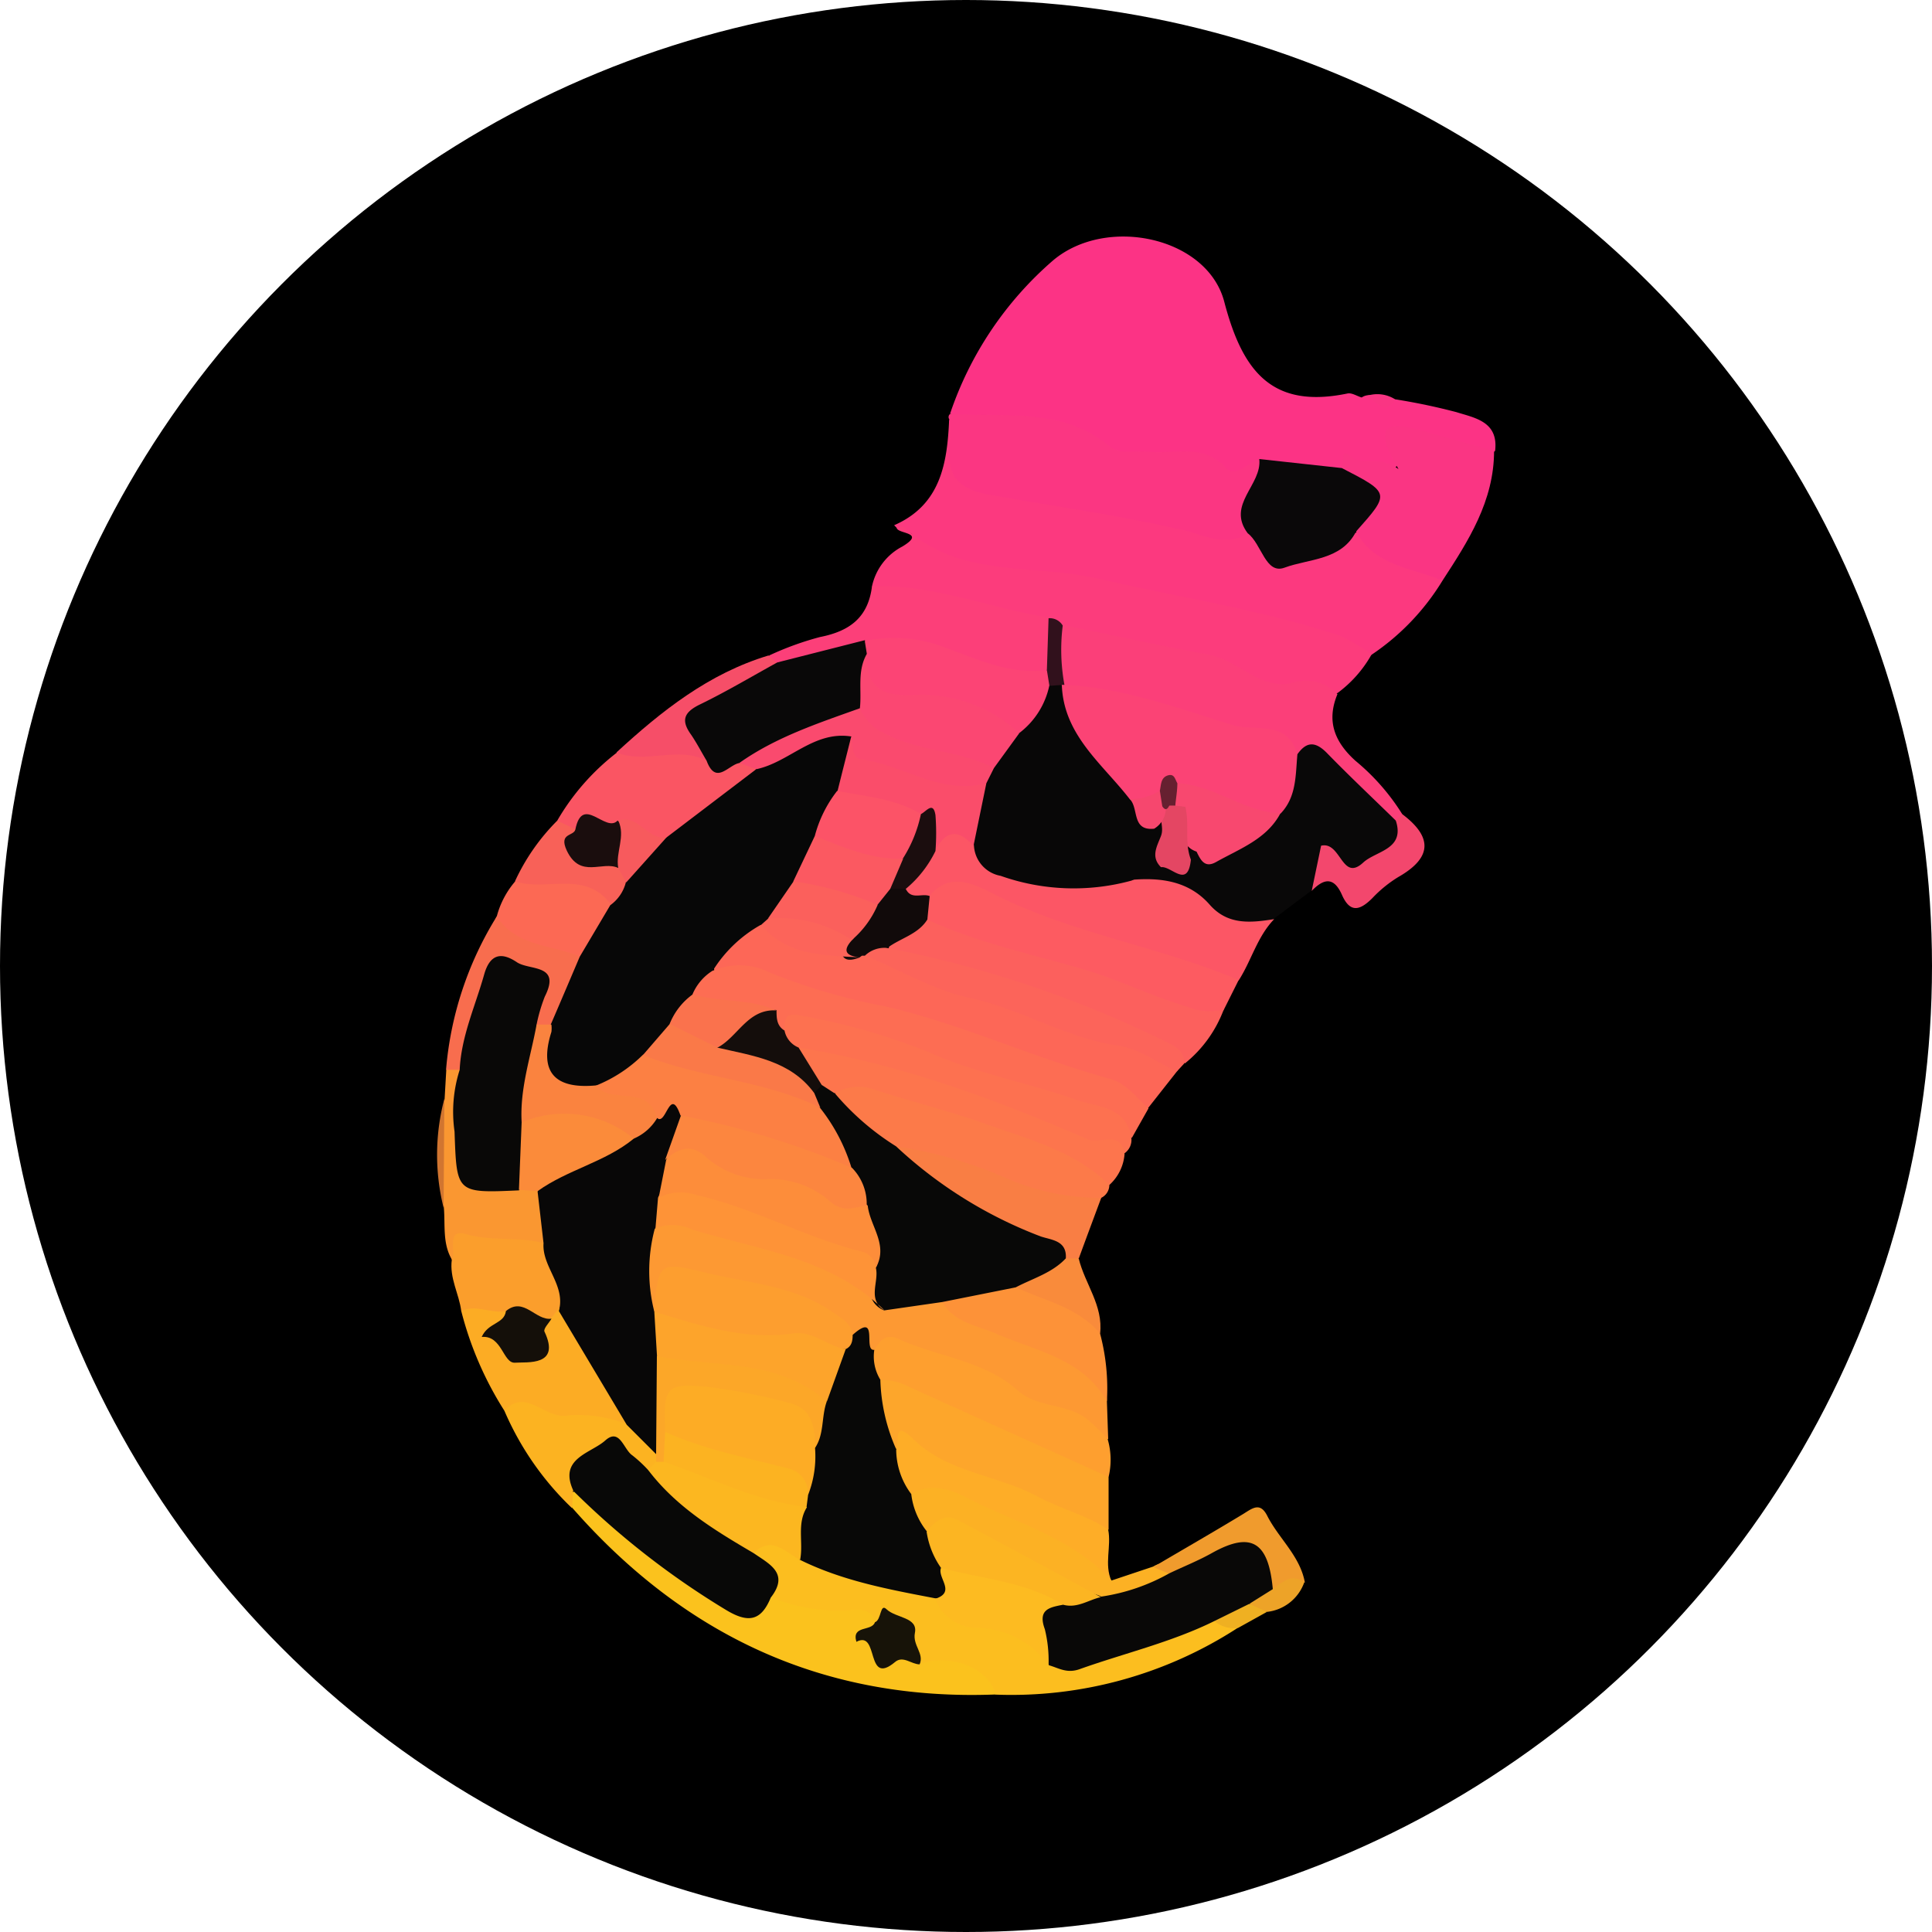 <svg id="Layer_1" data-name="Layer 1" xmlns="http://www.w3.org/2000/svg" viewBox="0 0 150 150"><circle cx="75" cy="75" r="75"/><path d="M108.31,31A48.31,48.31,0,0,1,113.08,32c1.43.45,3.27.73,3,3-1.64,1.47-3.09-.1-4.62-.31-1.17-.15-2.46-1-2.85,1.08-.18,1-1.23.66-2,.79-.9.16-1.9-.8-2.72.24-1.91.92-3.87-.17-5.79.17-2.56.36-11.74-1.25-14-2.42s-4.56-.74-6.82-1.23a7.54,7.54,0,0,1-3.51-1.22,27.23,27.23,0,0,1,8-11.89c4.16-3.5,12-1.8,13.29,3.25,1.41,5.36,3.68,8.31,9.56,7.09.33-.07.73.2,1.1.31C106.59,30.28,107.43,31.32,108.31,31Z" fill="#fc3385"/><path d="M112,45.07a18.54,18.54,0,0,1-5.52,5.77c-2.51.37-4.82-.63-7-1.44-5.77-2.13-11.9-2.4-17.81-3.78A34.25,34.25,0,0,0,76.77,45c-2.45-.2-4.88-.58-5.9-3.39-.16-.44-.87-.33-1.25-.63l-.2-.2c3.61-1.58,4.12-4.79,4.27-8.18a1.38,1.38,0,0,1,.88,1.09c.07,3.48,2.71,4,5.2,4.22,5.61.49,11,2.17,16.52,3,3,2.41,6.06,1.74,9.19.35a9.68,9.68,0,0,0,4.65,2.27A2.34,2.34,0,0,1,112,45.07Z" fill="#fc397f"/><path d="M69.62,40.93c.19,0,.46-.06.57,0,4.32,4,10,2.81,15.1,4,6.24,1.45,12.59,2.39,18.69,4.41a13.6,13.6,0,0,1,2.51,1.47,9.47,9.47,0,0,1-2.65,3,15.45,15.45,0,0,1-8.46-1.25c-3-1.43-6.29-1.87-9.55-2.36a8.67,8.67,0,0,1-3.35-.88,4.43,4.43,0,0,0-1.59-.51C77,48,73,47.26,69.1,46.42a1.87,1.87,0,0,1-1.4-.89,4.56,4.56,0,0,1,2.36-3.1C72,41.26,69.54,41.49,69.62,40.93Z" fill="#fc3c7c"/><path d="M96.87,41.4c-1.66,1.13-3.52.1-4.91-.22-5-1.17-10.14-1.87-15.2-2.78-2.69-.49-3.29-1.78-3-4.11a10.16,10.16,0,0,0-.06-1.74.3.3,0,0,1,.08-.42c4.21.3,8.64-.55,12.32,2.48.88.73,2,.34,3.09.46,2,.23,4.2-.7,6,1.26.73.8,1.73-.42,2.61-.69C99,37.8,97.31,39.5,96.87,41.4Z" fill="#fb3682"/><path d="M85.94,108.79l.1,2.95c-5.05-1.41-9.37-4.6-14.42-6a12.18,12.18,0,0,0-3.72-.65c-1,0-.69-1.91-2.05-1.33-3.22-2.16-7-2.83-10.59-3.85-1.81-.52-3.18-.54-3.92,1.5-.14.38-.57.47-1,.38-1.79-2.11-1.36-4.28-.17-6.47,1.36-1.45,3-1,4.62-.66a44.72,44.72,0,0,1,14,5.41c1.41.26,2.89,0,4.26.52,3.21,1.72,6.8,2.57,10,4.33C84.79,105.82,85.9,106.83,85.94,108.79Z" fill="#fd9933"/><path d="M82.51,48.52c3.79.78,7.57,1.6,11.37,2.32,2.29.43,4.08,2.81,6.47,2.17a3.4,3.4,0,0,1,3.49.88c-.87,2.09-.23,3.71,1.4,5.18a17.11,17.11,0,0,1,3.63,4.14c.21.55-.15.71-.57.84-2.42-.65-3.45-3-5.28-4.38-.86-.64-1.53-1.42-2.73-1-4.64-1.45-9.35-2.62-14.07-3.77a8.4,8.4,0,0,1-4-1.68C81.76,51.62,80.81,50,82.51,48.52Z" fill="#fb3f79"/><path d="M100.73,58.56c.71-1,1.39-1,2.27-.12,1.75,1.8,3.58,3.52,5.37,5.27,1.16.78.77,1.67.06,2.42-1.06,1.12-2.27,2.39-4,1.79-1.52-.54-2.12.06-2.64,1.25l-2.93,2.19c-1.78,1.46-3.65,1.48-5.26-.09s-4-1.35-5.79-2.6c-.43-1.56.89-1.5,1.74-1.88s1.77,0,2.46-.71a2.52,2.52,0,0,1,1.08-.42,7.17,7.17,0,0,0,5.58-3.19C99.45,61.2,99.38,59.51,100.73,58.56Z" fill="#090808"/><path d="M87.85,68.31c2.29-.19,4.46.09,6.08,1.94,1.41,1.59,3.17,1.4,5,1.11-1.31,1.35-1.76,3.19-2.74,4.73a2.49,2.49,0,0,1-2.5.13c-5.25-1.76-10.74-2.85-15.74-5.36a7.75,7.75,0,0,0-6-.56,1.87,1.87,0,0,1-1.9-.91c0-1.61,1.34-2.59,1.89-4,1.28-1.85,2.7-1.87,4.23-.3,1.88,2.63,4.78,2.4,7.5,2.71C85.08,68,86.56,67.26,87.85,68.31Z" fill="#fc5665"/><path d="M91.38,83.18l-2.26,2.87c-4.29-1.34-8.48-3-12.73-4.45-6.88-2.36-13.9-4.18-20.9-6.12-.58-2.68,1.18-3.43,3.24-3.93,2.71.7,5.32,1.85,8.18,2a4,4,0,0,1,.84.07c7.4,2.9,15.07,5,22.49,7.94C91.18,81.92,91.94,82,91.38,83.18Z" fill="#fd6757"/><path d="M96.08,126.4a32.28,32.28,0,0,1-18.79,5.17c-1.72-1.88-4.08-1.75-6.33-2-.94-1.2-.8-3.41-3.11-3.35-1.77-.5-3.62,0-5.39-.38a4.85,4.85,0,0,1-2.91-1.68c.35-1.57-1.32-2.54-1.22-4,1.39-1.69,2.76-.58,4.14,0,3.22,1.63,6.85,2,10.18,3.29a7.93,7.93,0,0,0,4.07,2c2.09.24,3.65,1.59,5.32,2.7,1.68.74,3.21-.07,4.78-.45,2.53-.62,4.78-2.12,7.44-2.36A2.26,2.26,0,0,1,96.08,126.4Z" fill="#fcbe1f"/><path d="M59.84,124a13.71,13.71,0,0,0,6.3,1c.85-.08,1.52,0,1.83.94-.16,2.46,2.61,1.85,3.43,3.27,2.32-.92,5.43.32,5.89,2.35C64,132.08,53.15,127,44.46,117.1a1.16,1.16,0,0,1-.17-1.16c1.67-.88,2.51.52,3.37,1.4a39.19,39.19,0,0,0,7,5.48A6.53,6.53,0,0,0,59.84,124Z" fill="#fbc21d"/><path d="M55.38,75.35a5.27,5.27,0,0,1,4.46.19,47.79,47.79,0,0,0,8.93,2.6c6,1.41,11.52,4,17.4,5.62,1.32.36,2,1.44,3,2.29l-1.29,2.29c-3.9-2-8.14-3.11-12.3-4.38-3.89-1.19-7.52-3.2-11.65-3.63a6.05,6.05,0,0,0-2.87,0,2.12,2.12,0,0,1-1.69-1c-1.68-1.22-4.23-.17-5.62-2.14C53.56,76,54.15,75.41,55.38,75.35Z" fill="#fd6d53"/><path d="M112,45.07c-2.42-1-5.29-1.12-6.72-3.81.89-1.93-.13-3.42-1.11-4.92.21-.37-.09-1.59.59-1,1.16,1,2.21-.11,3.82,1.08-2-3.32-.92-3.74,1.41-3.09L116,35C116,38.91,114,42,112,45.07Z" fill="#fa3583"/><path d="M72.18,69.56c1.47-1.89,3.47-.92,4.76-.26,6.12,3.16,13,4.15,19.23,6.79L95,78.43c-1.09,1.14-2.38,1-3.75.65-3.86-1-7.48-2.63-11.26-3.82-1.75-.55-3.62-.61-5.27-1.48-1.24-.66-2.83-.89-3.31-2.55A1.59,1.59,0,0,1,72.18,69.56Z" fill="#fd5b61"/><path d="M86.07,114.67l0,4.09c-2.52.27-4.76-1-6.77-2-2.92-1.48-6.25-2-8.88-4.07-.38-.29-1-.1-1.39-.35a4.31,4.31,0,0,1-.91-5.21,2.22,2.22,0,0,1,2.68-.48,102.32,102.32,0,0,1,13.78,6.26A4.89,4.89,0,0,1,86.07,114.67Z" fill="#fda62b"/><path d="M67.7,45.53c4.74-.2,9.13,1.68,13.71,2.42a6.35,6.35,0,0,1,.41,3.8c-1.77,2-3.92,1.38-5.88.61a22,22,0,0,0-8.45-1.7c-2.37.42-4.59,1.69-7.11,1.3-.44-.22-.78-.5-.66-1.07a23.6,23.6,0,0,1,3.94-1.43C66,49,67.4,47.92,67.7,45.53Z" fill="#fc3f79"/><path d="M86.07,114.67c-5.17-2.34-10.35-4.66-15.5-7a4.45,4.45,0,0,0-2.21-.53c-1.34-.53-1.17-1.37-.47-2.32.4-.75.92-1.3,1.85-.87,3.06,1.4,6.64,1.66,9.27,4,1.53,1.34,3.63,1,5.27,2.13A14.44,14.44,0,0,1,86,111.74,5.71,5.71,0,0,1,86.07,114.67Z" fill="#fe9f2f"/><path d="M86.13,92a1.12,1.12,0,0,1-.63,1c-2.93,1.71-5.58,0-8.24-.79s-4.9-2.16-7.6-2.5c-2.33-1-4.64-2-4.85-5.08a2.09,2.09,0,0,1,2.5-1c5.88,1.61,11.82,3,17.24,6C85.52,90.13,86.48,90.61,86.13,92Z" fill="#fc7a49"/><path d="M72,71.39c4,1.88,8.37,2.73,12.57,4,2.52.79,5,2,7.59,2.76a4.5,4.5,0,0,0,2.85.23A9.73,9.73,0,0,1,92,82.56c-2.24-1.47-4.84-2.12-7.25-3.18-4.76-2.09-9.92-3.08-14.76-5a2.19,2.19,0,0,1-1-.62C69.16,71.93,70.2,71.16,72,71.39Z" fill="#fc605d"/><path d="M60.91,80c0-.73,0-1.4,1.1-1.18a49.79,49.79,0,0,1,10.12,2.88c3.65,1.63,7.69,2.37,11.48,3.7,1.59.56,3.82.48,4.22,2.9a1.27,1.27,0,0,1-.55,1.26,6.24,6.24,0,0,1-3.41-.42C77.61,86.71,71.44,84,64.68,83.07a11.51,11.51,0,0,1-3-1.09C61.07,81.47,60.44,81,60.91,80Z" fill="#fd7150"/><path d="M43.26,63.72a18.17,18.17,0,0,1,4.65-5.3c2.39-.87,4.78-1.27,7.19-.09a14.55,14.55,0,0,0,2.37.34,1.8,1.8,0,0,1,1.28,1c-1.23,3.24-4.16,4.47-7,5.86-1.41.26-2.53-.75-3.85-.88-1.17,0-2.34-.56-3.52,0A1.21,1.21,0,0,1,43.26,63.72Z" fill="#fa5563"/><path d="M62,81.33c7.84,1.27,15.23,4,22.47,7.13.94.41,2.55-.77,2.84,1.14A3.6,3.6,0,0,1,86.13,92C83.48,89.4,80,88.5,76.64,87.3c-3-1.07-6.07-1.81-9.08-2.81a3.7,3.7,0,0,0-2.78.4,1.65,1.65,0,0,1-1.26-.21C62.62,83.74,61.62,82.85,62,81.33Z" fill="#fd754d"/><path d="M39.16,109.53a26.7,26.7,0,0,1-3.35-7.75c1-1.63,2.19-1,3.39-.29a1.8,1.8,0,0,1,.33,1.06c0,.74-.06,1.69,1,1.77.81.06.89-.84,1.19-1.4a3.77,3.77,0,0,1,.66-.92,1.84,1.84,0,0,1,1.18-.47,15.28,15.28,0,0,1,5.29,9c-2.75,1.51-5.39.25-8-.39A11.34,11.34,0,0,0,39.16,109.53Z" fill="#fcac24"/><path d="M68.89,73.6a86.62,86.62,0,0,1,21.46,7.19c.84.42,1.58.71,1.6,1.77l-.57.62c-1.52-.69-3-1.77-4.56-2-4-.56-7.49-2.83-11.45-3.68-2.85-.62-5.49-2.18-8.22-3.32C67.44,73.16,68.08,73.14,68.89,73.6Z" fill="#fc645a"/><path d="M69.59,112.5c.23-.61-.25-2.32,1.32-.77,2.66,2.63,6.53,2.76,9.69,4.48,1.69.92,3.75,1.41,5.44,2.55.26,1.32-.33,2.69.26,4-.19.25-.51.4-.74.25-4.74-3.14-9.65-5.88-15.34-6.89C69.06,115.07,68.47,113.93,69.59,112.5Z" fill="#fead27"/><path d="M69.57,89a34,34,0,0,1,8.49,2.44A18.12,18.12,0,0,0,85.5,93c-.58,1.56-1.16,3.11-1.73,4.67a1.42,1.42,0,0,1-1.23.37,51.55,51.55,0,0,1-10.86-6C70.64,91.28,69.29,90.65,69.57,89Z" fill="#f97e44"/><path d="M85.94,108.79c-1.89-3.3-5.46-3.89-8.54-5.22-1.54-.67-3.29-.86-4.25-2.48,1.26-2.41,3.63-1.6,5.61-1.94,2.64.8,5.64,1.09,6.65,4.39A16.61,16.61,0,0,1,85.94,108.79Z" fill="#fd9238"/><path d="M39.28,101.79c-1.16.23-2.31-.55-3.47,0-.16-1.33-.93-2.55-.73-4-.33-2.88,0-3.32,2.7-2.86,1.71.29,3.71-.15,5,1.51.91,1.67,2.18,3.31.54,5.25l-.54.65C41.47,103.2,40.33,102.76,39.28,101.79Z" fill="#fb9e2c"/><path d="M70.75,116c1.45-.94,3.18-.31,4.21.23,3.85,2,8.25,3.13,11.34,6.48l3.23-1.08c.69-.41,1.19-.34,1.4.52-1.05,2.23-3.1,2.35-5.16,2.45a45.7,45.7,0,0,1-8.07-3.8,11.48,11.48,0,0,0-6-1.76C70.45,118.35,69.87,117.42,70.75,116Z" fill="#fcb124"/><path d="M39.16,109.53c1.72-1.88,3.17.79,5.05.35a10.43,10.43,0,0,1,4.42.68c1.75-.31,2,1.15,2.64,2.19a1.7,1.7,0,0,1-.07.84,1.48,1.48,0,0,1-1,.77c-2.36-1.4-4.35-1.28-5.71,1.41l-.07,1.33A23,23,0,0,1,39.16,109.53Z" fill="#fcb321"/><path d="M38.57,71.15A6.81,6.81,0,0,1,40,68.43c2.93-1.71,6.46-.91,8,1.8a5.26,5.26,0,0,1-2.58,4.38c-2.12.65-3.91-.49-5.77-1.16A1.56,1.56,0,0,1,38.57,71.15Z" fill="#fc6954"/><path d="M42.2,96.52c-2-.54-4-.12-6-.7-1.6-.46-.77,1.29-1.1,2-.76-1.26-.52-2.69-.64-4.06a33.74,33.74,0,0,1,.06-8.46l.13-2.25a1,1,0,0,1,1.27,0c.77,1,.42,2.23.41,3.36-.06,4.41-.07,4.41,4.25,5.18a2.48,2.48,0,0,1,1.37.58C43.06,93.56,43.56,95,42.2,96.52Z" fill="#fa9731"/><path d="M35.69,83.06H34.63a26.75,26.75,0,0,1,3.94-11.91c1.53,2.37,4.28,2.18,6.5,3.13C46,76.76,44.76,78.45,43,80a1.73,1.73,0,0,1-1.3-.11c-.72-.58-.54-1.4-.53-2.15S41,76.2,40,76c-1.19-.3-1.53.52-1.89,1.33-.71,1.6-.87,3.39-1.63,5A1.6,1.6,0,0,1,35.69,83.06Z" fill="#f86d4e"/><path d="M101.84,69.17l.73-3.51c1.56-.37,1.6,2.88,3.29,1.29,1-.9,3.24-1,2.51-3.24l.5-.5c2.38,1.79,2.32,3.39-.32,4.89a9.77,9.77,0,0,0-2,1.63c-.94.94-1.72,1.2-2.36-.25S102.76,68.22,101.84,69.17Z" fill="#f3476d"/><path d="M54.86,59.06c-2.23-1.17-4.7.29-7-.64,3.49-3.21,7.16-6.13,11.81-7.53l.65.59c.16,1-.6,1.4-1.27,1.67C56.38,54.21,54.54,55.84,54.86,59.06Z" fill="#f64e68"/><path d="M90.74,122.16l-1.21-.49c2.32-1.37,4.66-2.71,7-4.13.71-.44,1.3-.94,1.85.13.9,1.78,2.55,3.12,2.93,5.19-.89.11-1.53,1.21-2.59.63-1.36-2.42-3.11-3.08-5.55-1.38A1.78,1.78,0,0,1,90.74,122.16Z" fill="#f09b2d"/><path d="M47.44,70.24c-2-2.73-5-1-7.46-1.81a16.22,16.22,0,0,1,3.28-4.71l1.48.69c.5,1.77,2.17,1.94,3.52,2.53a2.06,2.06,0,0,1,.82,1.51C48.94,69.42,48.7,70.29,47.44,70.24Z" fill="#f86158"/><path d="M85.41,103.54c-1.71-2.05-4.28-2.54-6.55-3.59.6-2,2.09-2.38,3.89-2.25h1C84.22,99.67,85.67,101.36,85.41,103.54Z" fill="#f98b3b"/><path d="M98.79,123.38c.76-.47,1.45-1.3,2.47-.52a3.47,3.47,0,0,1-2.93,2.29c-.48-.19-1.16,0-1.33-.76C97.23,123.41,97.7,122.85,98.79,123.38Z" fill="#eda328"/><path d="M34.5,85.31l-.06,8.46A17,17,0,0,1,34.5,85.31Z" fill="#d17530"/><path d="M97,124.52l1.36.63-2.25,1.25a2.43,2.43,0,0,1-1.83-.54C94.67,124.42,95.54,123.92,97,124.52Z" fill="#efb022"/><path d="M108.31,31c-.92,1.65-1.72-.55-2.61-.08A2.57,2.57,0,0,1,108.31,31Z" fill="#fa3583"/><path d="M104.18,36.34c3.76,1.94,3.76,1.94,1.11,4.92-1.15,2.26-3.66,2.11-5.55,2.81-1.49.56-1.78-1.85-2.87-2.67-1.67-2.23,1.13-3.75.9-5.76Z" fill="#0a0809"/><path d="M81.28,52,81.41,48a1.17,1.17,0,0,1,1.1.57,15.12,15.12,0,0,0,.15,4.7l-.33.26a1.06,1.06,0,0,1-1.14-.27A1.1,1.1,0,0,1,81.28,52Z" fill="#31111c"/><path d="M42.2,96.52l-.46-4c.46-2,2.45-2.2,3.81-3.11,1-.63,2.12-.86,3-1.58a18.5,18.5,0,0,1,2.16-1.89c1.08-.62,2.17-1.26,2.57.68,0,1.31-.69,2.49-.7,3.8-.08,1-.67,2-.66,3a5,5,0,0,1-1.09,2,12.79,12.79,0,0,0,0,6.53l.44.27c.93,1,.66,2.3.68,3.52-.43,2.38.66,5-1,7.17l-2.29-2.29-5.27-8.83C43.94,99.78,42.07,98.37,42.2,96.52Z" fill="#080707"/><path d="M70.75,116a5.68,5.68,0,0,0,1.19,2.87c1.34.46,1.63,1.67,2,2.81,0,1.06,1,2.64-1.34,2.41-3.6-.69-7.2-1.35-10.52-3a3.9,3.9,0,0,1-.56-4c.1-.45.12-.91.25-1.35a9.32,9.32,0,0,0,.64-3.39c.43-1.2.53-2.5,1-3.7a12.71,12.71,0,0,1,1.46-4,2,2,0,0,1,1.32-1c2.1-1.88.78,1.28,1.69,1.15a3.44,3.44,0,0,0,.47,2.32,14.23,14.23,0,0,0,1.23,5.4A5.8,5.8,0,0,0,70.75,116Z" fill="#080807"/><path d="M82.75,97.7c-1.07,1.14-2.56,1.55-3.89,2.25l-5.71,1.14-4.51.65c-1.39-.58-1.06-2-1.5-3,.51-1.7-.57-3.17-.69-4.78-.27-1-.69-2-1-3-.49-1.66-1.64-3-2.35-4.54a2.77,2.77,0,0,1-.21-1.63c.19-.41.43-.73.95-.53l1,.65A20.25,20.25,0,0,0,69.57,89a34.25,34.25,0,0,0,11.24,7C81.65,96.28,82.84,96.31,82.75,97.7Z" fill="#080807"/><path d="M66.2,103.63c0,.46-.06.89-.54,1.12-5.11-.17-10.53,1.26-14.86-2.91v0c.31-3.85.33-3.94,4.1-3,3.35.8,6.89,1,9.85,3.1C65.41,102.4,66.09,102.75,66.2,103.63Z" fill="#fd9e2f"/><path d="M68,98.43c.27,1.09-.7,2.44.67,3.31-4.13-4.08-9.74-4.68-14.92-6.28a3.64,3.64,0,0,0-2.86-.1l.2-2.37c.6-1.31,1.71-1.48,2.93-1.24A64,64,0,0,1,66.81,96.2C67.68,96.57,68.58,97.17,68,98.43Z" fill="#fe9337"/><path d="M100.73,58.56c-.15,1.61-.06,3.29-1.29,4.59-1.92,1-3.69.2-5.4-.58-.84-.39-1.61-1-2.49-1.32-1-.68-.84.65-1.35.82a2.86,2.86,0,0,1-2.53.57c-2.71-1.41-4.22-3.87-5.54-6.47a2.59,2.59,0,0,1,.31-3l.22,0c4.5.22,8.7,1.78,12.93,3.09C97.32,56.84,99.93,55.81,100.73,58.56Z" fill="#fb4375"/><path d="M82.44,53.18c.14,3.91,3.15,6.12,5.26,8.85a16.21,16.21,0,0,1,2.35,1.87,2.28,2.28,0,0,1,.59,1,2.57,2.57,0,0,1-.5,2.47l-2.29,1A17,17,0,0,1,77.69,68a2.52,2.52,0,0,1-2.07-2.3c-.17-1.6-.75-3.21.2-4.76a4,4,0,0,1,.63-1.58c.56-1.08,1.38-2,2-3,1-1,1.45-2.59,3-3.11Z" fill="#080707"/><path d="M91.41,60.81c2.87.13,5.16,2.23,8,2.34-1.06,2-3.15,2.74-5,3.78-.89.5-1.2-.18-1.51-.81-1.44-.49-1.1-2.1-1.89-3a2.58,2.58,0,0,1-.3-.8A1.42,1.42,0,0,1,91.41,60.81Z" fill="#f8486f"/><path d="M91.25,62.55l.78.09c.33,1.35-.08,2.77.43,4.1-.23,2.32-1.53.46-2.32.59-.82-.81-.31-1.62,0-2.43s-.4-1.63.36-2.3A.65.65,0,0,1,91.25,62.55Z" fill="#e44663"/><path d="M76.58,60.81l-1,4.87c-1.19-1.37-2.17-1.21-3,.4-1-.37-.72-1.92-1.89-2.2-2-1.07-4.76-.53-6.24-2.81-.27-1.57-.32-3.07,1.38-4C69.17,59.23,73.2,59.08,76.58,60.81Z" fill="#fa4d6a"/><path d="M68.89,73.6a2.19,2.19,0,0,0-1.74.6h-.23l-.19.14c-1.37.54-1.51-.25-1.41-1.31.59-1.13,1.4-2.12,2.08-3.2a3.2,3.2,0,0,1,1.76-1.23,1.28,1.28,0,0,1,1.18.44c.42.84,1.24.29,1.84.53L72,71.39C71.28,72.55,69.91,72.83,68.89,73.6Z" fill="#110a0a"/><path d="M70.34,69l-1.19,0c-.75-1,0-1.88.23-2.81.42-1.21.86-2.41,2.15-3,.39-.2.93-1,1.1.1a18.39,18.39,0,0,1,0,2.78A8.82,8.82,0,0,1,70.34,69Z" fill="#1b0d0e"/><path d="M66.09,57.18c-.35,1.4-.71,2.81-1.06,4.22.73,1.53-.59,2.52-1,3.76a21.71,21.71,0,0,1-1.72,3.57,7,7,0,0,1-2.09,2.87,1.53,1.53,0,0,1-1.16.21,10.32,10.32,0,0,0-3.71,3.54,4,4,0,0,0-1.58,1.84c.15,1.17-.56,2-1.19,2.85a14.33,14.33,0,0,0-2.39,2.76,9.27,9.27,0,0,1-4.44,2.41c-4.31-.16-5.19-1.83-3-5.64.76-1.76,1.51-3.53,2.26-5.29l2.37-4a3.12,3.12,0,0,0,1.2-1.73c.41-1.74,1.15-3.18,3.14-3.51l6.94-5.28c1.48-2.23,3.85-2.87,6.24-3.42A.84.84,0,0,1,66.09,57.18Z" fill="#070707"/><path d="M59.09,71.81l.55-.49c2.13-1.69,4.17-.48,6.19.26a.83.83,0,0,1,.33,1.4c-.82.89-.4,1.24.57,1.35C64,74.17,61.12,74.22,59.09,71.81Z" fill="#fc645a"/><path d="M44.53,115.77c-1.21-2.55,1.33-2.92,2.46-3.93s1.42.69,2.1,1.15a10.31,10.31,0,0,1,1.24,1.15c3.13,1.64,6.24,3.31,8.19,6.45,1.22.85,2.79,1.56,1.32,3.45-.75,1.82-1.75,2-3.48.95A63.41,63.41,0,0,1,44.53,115.77Z" fill="#080807"/><path d="M97,124.52l-2.72,1.34c-3.34,1.65-7,2.5-10.45,3.73-1,.36-1.62-.08-2.39-.3a13.66,13.66,0,0,1-1.11-2.86c-.4-1.41.29-2.34,1.77-2.62,1.13,0,2.28-.42,3.4.15a15.26,15.26,0,0,0,5.27-1.8c1.13-.54,2.3-1,3.39-1.62,3-1.65,4.33-.82,4.66,2.84Z" fill="#090807"/><path d="M58.52,120.59c-3-1.76-6-3.57-8.19-6.45l.61-.65a2.83,2.83,0,0,1,.71-.47,25,25,0,0,1,11,4c-.81,1.28-.26,2.74-.53,4.09C61,120.55,59.94,119.16,58.52,120.59Z" fill="#fcb720"/><path d="M82.54,124.59c-1,.2-2,.33-1.42,1.9a10.29,10.29,0,0,1,.29,2.8A7,7,0,0,0,76,126.38a3.48,3.48,0,0,1-3.39-2.25c1.65-.52.14-1.63.45-2.4C76.16,120.42,81.11,121.91,82.54,124.59Z" fill="#fdbb21"/><path d="M71.4,129.22c-.64,0-1.29-.71-1.91-.18-2.32,1.94-1.21-2.52-3-1.57-.39-1.32,1.2-.78,1.44-1.52.52-.18.38-1.53.91-1,.73.69,2.45.6,2.19,1.84C70.85,127.76,71.77,128.37,71.4,129.22Z" fill="#171308"/><path d="M63.8,84.24l-.59.63c-2.67-1-5.49-1.66-7.82-3.45.7-2.52,2.47-3.28,4.9-3,0,.6,0,1.22.62,1.59A1.8,1.8,0,0,0,62,81.33Z" fill="#140d0b"/><path d="M60.29,78.45c-2.23-.15-3,2.06-4.59,2.89-1.85.62-3-.11-3.71-1.84a5.21,5.21,0,0,1,1.81-2.31C55.92,77.85,58.23,77.51,60.29,78.45Z" fill="#fa724d"/><path d="M54.86,59.06c-.39-.65-.74-1.33-1.19-2-.81-1.11-.6-1.75.68-2.37,2.06-1,4-2.16,6-3.26l6.77-1.72a1.31,1.31,0,0,1,.75,1.1A18,18,0,0,1,67.28,55a43.12,43.12,0,0,1-9.87,4.24C56.55,59.38,55.58,61,54.86,59.06Z" fill="#090808"/><path d="M67.3,50.76l-.16-1a11,11,0,0,1,6.2.5c2.58.94,5.08,2.13,7.94,1.77l.19,1.19a6.23,6.23,0,0,1-2.33,3.69c-3.5-.41-6.75-1.91-10.33-2.2C66.93,54.55,66.72,52.52,67.3,50.76Z" fill="#fc4475"/><path d="M57.41,59.23c2.83-2,6.11-3.08,9.35-4.24,3,1,5.86,2.2,8.87,3.09a2,2,0,0,1,1.54,1.55l-.59,1.18c-3.54.94-6.45-1.43-9.74-1.86-.69-.09-.66-1.1-.75-1.77-2.91-.46-4.81,2-7.37,2.54Z" fill="#fa4a6e"/><path d="M48,67.39c-1.23-.59-2.94.88-4-1.36-.63-1.37.53-1.09.67-1.62.55-2.78,2.35.3,3.28-.7C49.82,64.93,49.69,66.15,48,67.39Z" fill="#1a0d0d"/><path d="M48,67.39c-.22-1.23.59-2.46,0-3.68,1.58-.54,2.26,1.56,3.76,1.29l-3.14,3.51Z" fill="#f75a5d"/><path d="M39.28,101.79c1.4-1.15,2.3.78,3.54.59-.19.33-.64.77-.55,1,1.29,2.71-1.34,2.35-2.28,2.42s-1-2.14-2.59-2C37.9,102.67,39.15,102.8,39.28,101.79Z" fill="#140f09"/><path d="M82.54,124.59c-2.9-1.8-6.28-2-9.48-2.86a6.55,6.55,0,0,1-1.12-2.82c.65-.77,1.38-1.45,2.47-.87C78.1,120,81.78,122,85.47,124,84.5,124.22,83.63,124.89,82.54,124.59Z" fill="#fcb522"/><path d="M51.52,113.49h-.58l0-.64L51,105.3c3.94-1.92,11.3,0,13.19,3.51-.43,1.18-.18,2.53-.92,3.62-1.78-2.68-4.71-3-7.48-3.52-2.07-.43-3.39.2-3.38,2.56A2.45,2.45,0,0,1,51.52,113.49Z" fill="#fca728"/><path d="M35.69,83.06c.12-2.6,1.21-4.94,1.9-7.4.46-1.63,1.37-1.75,2.56-.94,1,.64,3.43.12,2.15,2.65a13.06,13.06,0,0,0-.64,2.18c.8,2.63-.6,5.23-.11,7.87,0,1.76.39,3.62-1.26,5-4.88.22-4.83.21-5-4.57A10.74,10.74,0,0,1,35.69,83.06Z" fill="#090807"/><path d="M40.29,92.38l.21-5.24c.85-2.8,3.14-1.69,4.83-1.56s3.83.19,3.88,2.82c-2.23,1.83-5.15,2.41-7.47,4.08Z" fill="#fb8b3a"/><path d="M49.21,88.4a8.5,8.5,0,0,0-8.71-1.26c-.15-2.62.7-5.07,1.16-7.59l1.15,0a2.15,2.15,0,0,1,0,.57c-1,3.17.31,4.45,3.48,4.15,1,.17,1.94-.32,2.89,0,1.2.38,2.63.65,1.85,2.52A3.88,3.88,0,0,1,49.21,88.4Z" fill="#fa833f"/><path d="M51,86.78c-.65-2.6-3.5-1-4.74-2.49a11,11,0,0,0,3.65-2.39c1.64-.65,3.22-.14,4.74.4a8.52,8.52,0,0,0,3,.87c2.58-.15,4.32,1.2,6,2.82a14.11,14.11,0,0,1,2.46,4.68c-.07.06-.16.19-.22.18-4.58-.73-9.06-1.74-13.06-4.25C52,84.23,51.71,87.5,51,86.78Z" fill="#fc8043"/><path d="M68,98.43a1.44,1.44,0,0,0-1.06-1.25c-4.39-1.08-8.37-3.37-12.8-4.38a3.8,3.8,0,0,0-3,.19l.58-2.93c.5-1,1.27-2.13,2.43-1.48,3.69,2.08,8.25,1.56,11.76,4.09a7.51,7.51,0,0,1,1.46.93C67.54,95.2,69,96.64,68,98.43Z" fill="#fd8d3a"/><path d="M67.29,93.6c-1,.13-1.84.6-2.9-.37a7,7,0,0,0-4.67-1.69,6.81,6.81,0,0,1-4.82-1.63c-1.18-1.16-2.21-.79-3.26.15l1.23-3.46a64.93,64.93,0,0,1,13.28,4.07A4,4,0,0,1,67.29,93.6Z" fill="#fc863f"/><path d="M64.2,108.81c-3.82-3.34-8.71-2.65-13.19-3.51l-.21-3.46c3.51,1.07,7,2.23,10.75,1.69,1.6-.23,2.7,1,4.11,1.22C65.17,106.1,64.69,107.46,64.2,108.81Z" fill="#fda42b"/><path d="M51.64,111.17c-.15-3.52.07-3.83,3.43-3.48a46.68,46.68,0,0,1,6.27,1.25c1.79.45,1.93,2,1.94,3.49a8.21,8.21,0,0,1-.53,3.61,34,34,0,0,0-6.53-2.16A6.65,6.65,0,0,1,51.64,111.17Z" fill="#fdac25"/><path d="M51.64,111.17c3,1.36,6.32,2,9.52,2.83a2,2,0,0,1,1.59,2l-.13,1c-3.93-.45-7.43-2.26-11.1-3.52Z" fill="#fcb321"/><path d="M63.69,86c-4.36-2.14-9.31-2.29-13.77-4.09L52,79.5l3.71,1.84c2.76.64,5.67,1,7.51,3.53Z" fill="#fa7948"/><path d="M89.61,64.34c-1.79.19-1.17-1.62-1.91-2.31a4.15,4.15,0,0,0,2.35-.64,1,1,0,0,1,.45,1.11A1.87,1.87,0,0,1,89.61,64.34Z" fill="#f6476e"/><path d="M90.24,62.6l-.19-1.21c.1-.44.06-1,.6-1.18s.58.31.76.6c0,.58-.11,1.16-.16,1.74a3.71,3.71,0,0,0-.47,0C90.62,62.89,90.44,62.91,90.24,62.6Z" fill="#662030"/><path d="M77.17,59.63c-2.91-1.5-6.4-1.25-9.21-3.11A4.06,4.06,0,0,1,66.76,55c.16-1.41-.23-2.89.54-4.23,0,2.27.75,3.27,3.46,3.21a11.16,11.16,0,0,1,8.38,2.94Z" fill="#fb4772"/><path d="M63.26,64.91A9.7,9.7,0,0,1,65,61.4c2.21.45,4.5.59,6.5,1.8a10.32,10.32,0,0,1-1.41,3.47C67.29,68,65.4,67.47,63.26,64.91Z" fill="#fc5367"/><path d="M63.26,64.91c2.21.87,4.4,1.84,6.86,1.76l-1,2.34-1,1.25c-2.39.15-4.67-.1-6.53-1.83Z" fill="#fb5961"/><path d="M61.61,68.43a25.48,25.48,0,0,1,6.53,1.83,7.44,7.44,0,0,1-2,2.72,10.18,10.18,0,0,0-6.52-1.66Z" fill="#fb605c"/></svg>